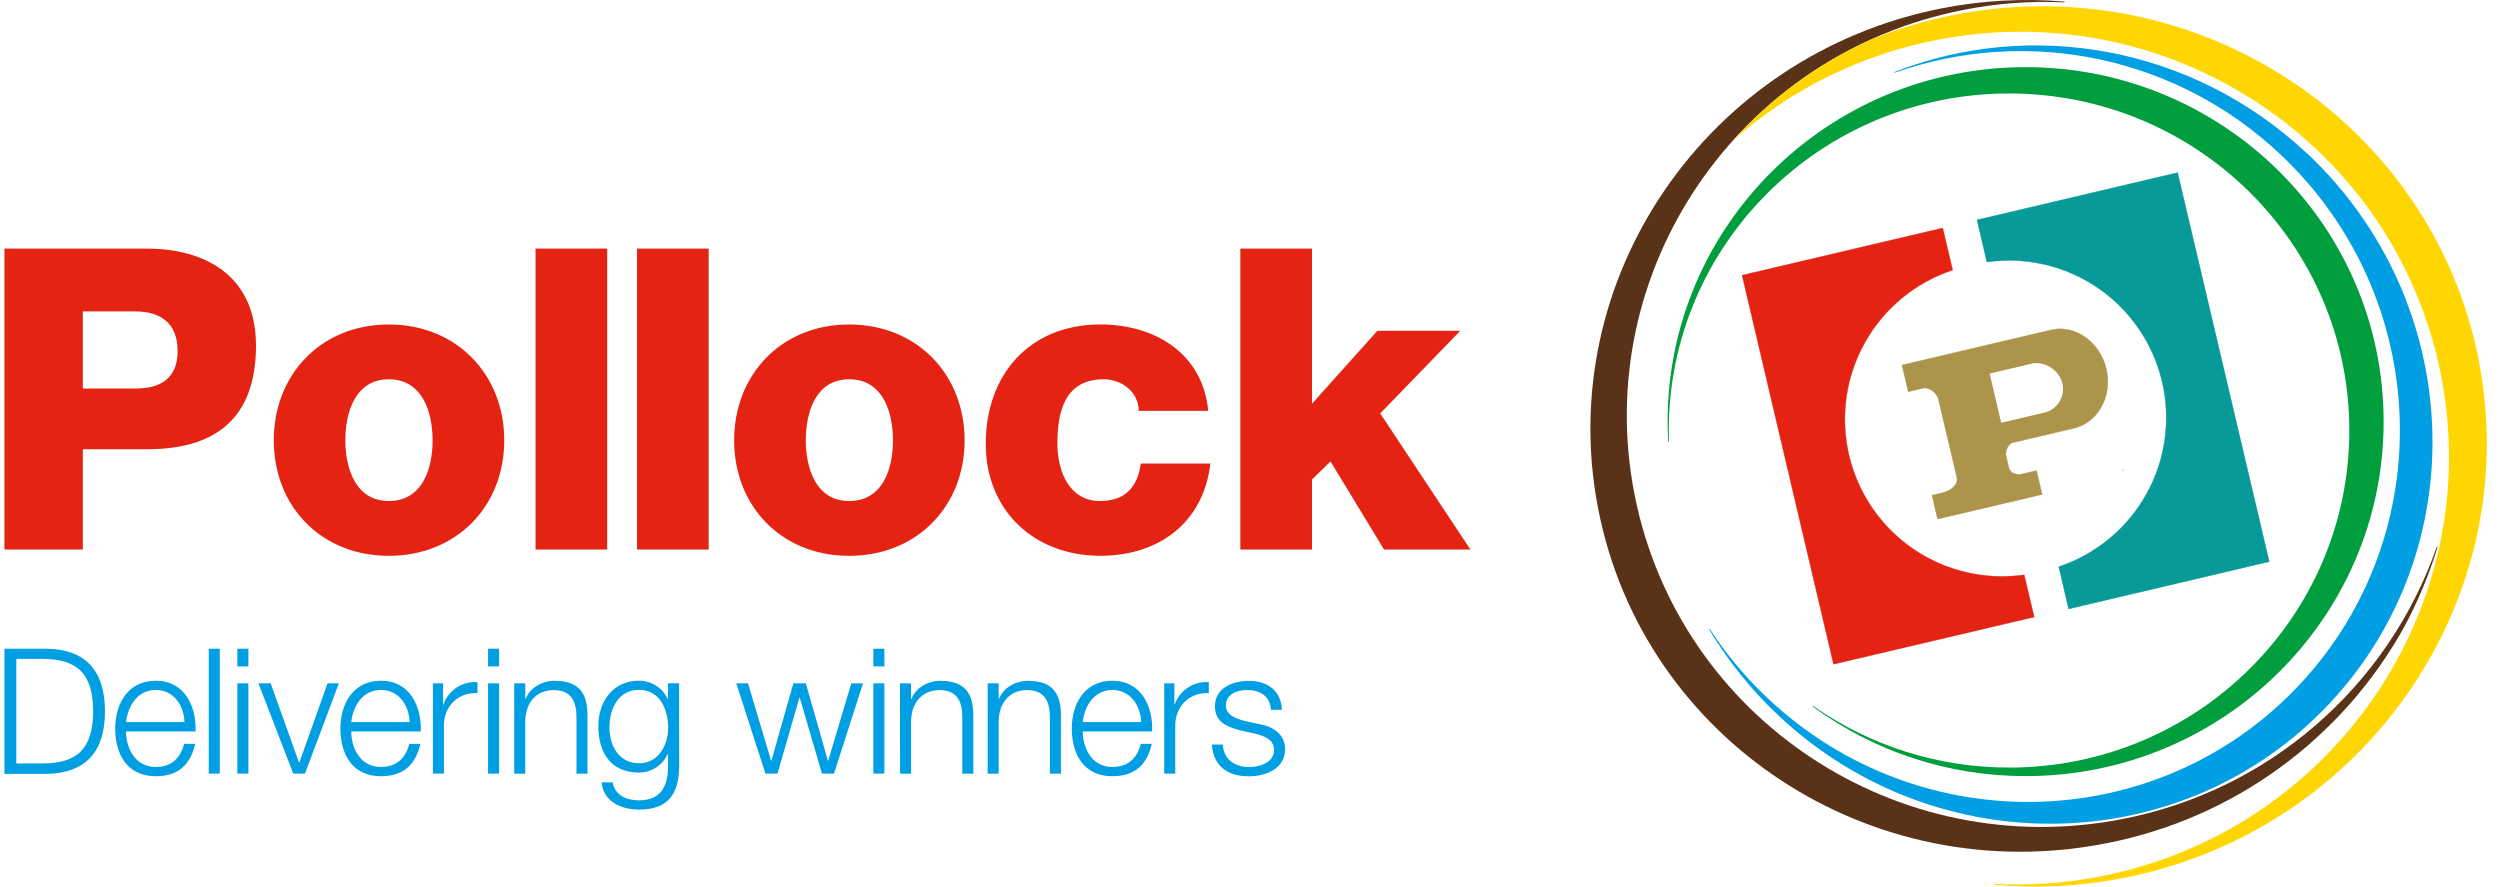 <svg xmlns="http://www.w3.org/2000/svg" viewBox="0 0 141 50" fill="none"><g clip-path="url(#clip0_425_2004)"><path d="M112.058 14.78C114.249 14.466 116.478 14.983 118.307 16.229C120.136 17.476 121.433 19.361 121.941 21.516C122.45 23.67 122.134 25.936 121.056 27.869C119.978 29.802 118.215 31.262 116.115 31.961L116.669 34.344L127.986 31.678L122.818 9.735L111.501 12.401L112.058 14.78Z" fill="#089A98"/><path d="M112.058 14.78C114.249 14.466 116.478 14.983 118.307 16.229C120.136 17.476 121.433 19.361 121.941 21.516C122.45 23.67 122.134 25.936 121.056 27.869C119.978 29.802 118.215 31.262 116.115 31.961L116.669 34.344L127.986 31.678L122.818 9.735L111.501 12.401L112.058 14.78Z" stroke="#059997" stroke-width="0.018" stroke-miterlimit="3.86"/><path d="M110.132 15.234C108.029 15.928 106.263 17.385 105.18 19.317C104.098 21.249 103.778 23.516 104.284 25.672C104.79 27.828 106.085 29.717 107.913 30.966C109.742 32.215 111.972 32.734 114.164 32.421L114.729 34.799L103.411 37.462L98.252 15.523L109.569 12.859L110.132 15.234Z" stroke="#E22518" stroke-width="0.018" stroke-miterlimit="3.86"/><path d="M119.761 26.564C119.746 26.535 119.735 26.505 119.728 26.474" stroke="#1D1E1C" stroke-width="0.018" stroke-miterlimit="3.86"/><path d="M113.515 24.974L116.965 24.162C118.327 23.841 119.158 22.34 118.8 20.811C118.442 19.281 117.036 18.283 115.681 18.604L107.271 20.585L107.624 22.093L108.555 21.873C108.752 21.895 108.937 21.981 109.081 22.118C109.225 22.255 109.32 22.435 109.352 22.631L109.32 22.494L110.365 26.926C110.451 27.298 110.082 27.667 109.548 27.792L108.962 27.93L109.278 29.276L115.178 27.887L114.861 26.542L113.988 26.741C113.713 26.806 113.369 26.655 113.312 26.413L113.136 25.683C113.099 25.48 113.266 25.032 113.515 24.974Z" stroke="#AA924B" stroke-width="0.018" stroke-miterlimit="3.86"/><path fill-rule="evenodd" clip-rule="evenodd" d="M118.8 20.814C118.447 19.29 117.036 18.287 115.681 18.608L107.271 20.589L107.624 22.097L108.555 21.873C108.752 21.895 108.936 21.981 109.08 22.117C109.224 22.254 109.32 22.434 109.352 22.629L109.32 22.494L109.352 22.631L110.365 26.928C110.451 27.3 110.082 27.669 109.548 27.794L108.962 27.932L109.278 29.278L115.178 27.89L114.861 26.544L113.988 26.743C113.713 26.808 113.369 26.657 113.312 26.415L113.136 25.685C113.086 25.475 113.254 25.027 113.503 24.968L116.953 24.157C118.327 23.841 119.158 22.34 118.8 20.814ZM115.245 23.284L112.866 23.845L112.219 21.07L114.591 20.511H114.559C115.312 20.335 116.147 20.878 116.323 21.64C116.364 21.819 116.368 22.004 116.335 22.184C116.302 22.365 116.234 22.537 116.133 22.691C116.032 22.844 115.902 22.975 115.75 23.077C115.597 23.179 115.426 23.25 115.245 23.284Z" fill="#AC944B"/><path d="M130.103 8.643C123.612 2.56 114.508 1.059 106.86 4.057C106.816 4.075 106.83 4.114 106.874 4.098C110.566 2.794 114.545 2.532 118.375 3.341C122.205 4.15 125.739 5.999 128.588 8.684C137.159 16.727 137.654 30.133 129.685 38.625C121.716 47.116 108.31 47.462 99.736 39.417C98.484 38.243 97.377 36.925 96.439 35.489C96.409 35.443 96.375 35.465 96.403 35.511C97.477 37.305 98.796 38.94 100.321 40.369C109.254 48.751 123.16 48.441 131.384 39.676C139.607 30.911 139.027 17.017 130.101 8.631" fill="#009FE3"/><path d="M114.244 3.787C103.092 3.787 94.052 12.739 94.052 23.781C94.052 24.148 94.063 24.515 94.084 24.877C94.084 24.929 94.128 24.926 94.126 24.877C94.126 24.679 94.118 24.48 94.118 24.28C94.118 13.785 102.711 5.272 113.311 5.272C123.91 5.272 132.502 13.785 132.502 24.28C132.502 34.776 123.91 43.29 113.318 43.29C109.365 43.297 105.506 42.085 102.267 39.819C102.224 39.789 102.202 39.819 102.244 39.854C105.725 42.408 109.933 43.781 114.251 43.772C125.399 43.772 134.437 34.823 134.437 23.781C134.437 12.739 125.392 3.787 114.244 3.787Z" fill="#009E3C"/><path d="M118.786 47.563C122.311 46.88 125.644 45.433 128.549 43.323C131.455 41.213 133.862 38.492 135.603 35.351C136.368 33.928 136.992 32.434 137.467 30.89C137.487 30.827 137.441 30.816 137.421 30.875C136.067 34.749 133.721 38.202 130.618 40.889C127.515 43.576 123.762 45.403 119.733 46.189C107.01 48.694 94.685 40.518 92.193 27.916C89.701 15.315 98.014 3.068 110.732 0.56C112.603 0.189 114.513 0.046 116.419 0.133C116.466 0.133 116.466 0.092 116.419 0.089C114.107 -0.106 111.78 0.023 109.504 0.472C96.248 3.086 87.585 15.747 90.148 28.753C92.712 41.758 105.535 50.177 118.786 47.563Z" fill="#5a3217"/><path d="M139.828 20.446C137.259 6.991 124.065 -1.8 110.351 0.812C108.694 1.127 107.073 1.604 105.509 2.234C102.557 3.571 99.915 5.506 97.748 7.915C101.034 5.008 105.046 3.043 109.358 2.228C122.524 -0.28 135.211 8.258 137.699 21.296C140.186 34.335 131.525 46.94 118.357 49.449C116.422 49.819 114.449 49.954 112.482 49.849C112.413 49.849 112.413 49.889 112.482 49.897C114.868 50.113 117.273 49.994 119.627 49.544C133.343 46.931 142.382 33.905 139.822 20.439" fill="#FFD601"/><path d="M110.132 15.234C108.029 15.928 106.263 17.385 105.18 19.317C104.098 21.249 103.778 23.516 104.284 25.672C104.79 27.828 106.085 29.717 107.913 30.966C109.742 32.215 111.972 32.734 114.164 32.421L114.729 34.799L103.411 37.462L98.252 15.523L109.569 12.859L110.132 15.234Z" fill="#E42313"/><path d="M0.25 36.589H2.686C4.803 36.638 5.921 37.802 5.921 40.117C5.921 42.431 4.807 43.588 2.686 43.645H0.25V36.589ZM0.921 43.059H2.351C4.373 43.069 5.251 42.211 5.251 40.11C5.251 38.009 4.369 37.152 2.351 37.16H0.921V43.059ZM7.11 41.254C7.11 42.161 7.594 43.257 8.786 43.257C9.694 43.257 10.187 42.727 10.384 41.955H11.01C10.744 43.108 10.072 43.779 8.79 43.779C7.172 43.779 6.497 42.544 6.497 41.087C6.497 39.745 7.176 38.393 8.79 38.393C10.404 38.393 11.083 39.824 11.03 41.254H7.11ZM10.404 40.725C10.375 39.789 9.793 38.912 8.786 38.912C7.779 38.912 7.209 39.794 7.11 40.725H10.404ZM11.774 36.589H12.395V43.63H11.774V36.589ZM13.386 36.589H14.009V37.586H13.386V36.589ZM13.386 38.541H14.009V43.63H13.386V38.541ZM14.577 38.541H15.267L16.865 43.01H16.884L18.472 38.541H19.112L17.2 43.63H16.538L14.577 38.541ZM19.811 41.254C19.811 42.161 20.294 43.257 21.486 43.257C22.395 43.257 22.887 42.727 23.084 41.955H23.711C23.444 43.108 22.774 43.779 21.492 43.779C19.874 43.779 19.198 42.544 19.198 41.087C19.198 39.745 19.879 38.393 21.492 38.393C23.104 38.393 23.785 39.824 23.732 41.254H19.811ZM23.104 40.725C23.074 39.789 22.494 38.912 21.486 38.912C20.479 38.912 19.909 39.794 19.811 40.725H23.104ZM24.416 38.541H24.988V39.736H25.007C25.143 39.342 25.406 39.005 25.754 38.776C26.102 38.548 26.516 38.441 26.931 38.473V39.094C25.806 39.035 25.037 39.863 25.037 40.919V43.63H24.416V38.541ZM27.526 36.589H28.149V37.586H27.526V36.589ZM27.526 38.541H28.149V43.63H27.526V38.541ZM29.002 38.541H29.625V39.423H29.644C29.87 38.811 30.551 38.397 31.271 38.397C32.701 38.397 33.135 39.147 33.135 40.36V43.634H32.514V40.459C32.514 39.577 32.229 38.921 31.221 38.921C30.214 38.921 29.644 39.67 29.625 40.665V43.634H29.002V38.541ZM38.307 43.216C38.296 44.735 37.714 45.661 36.047 45.661C35.031 45.661 34.026 45.207 33.931 44.123H34.552C34.689 44.872 35.351 45.139 36.04 45.139C37.185 45.139 37.677 44.458 37.677 43.216V42.525H37.658C37.519 42.837 37.292 43.102 37.005 43.288C36.717 43.474 36.382 43.572 36.04 43.571C34.414 43.571 33.747 42.406 33.747 40.956C33.747 39.556 34.576 38.392 36.04 38.392C36.38 38.392 36.712 38.489 36.998 38.67C37.284 38.852 37.513 39.111 37.658 39.418H37.677V38.536H38.3L38.307 43.216ZM37.684 41.025C37.684 40.029 37.222 38.908 36.047 38.908C34.873 38.908 34.372 39.967 34.372 41.025C34.372 42.052 34.901 43.048 36.047 43.048C37.116 43.05 37.684 42.062 37.684 41.027V41.025ZM41.526 38.541H42.188L43.489 42.902H43.509L44.743 38.541H45.449L46.693 42.902H46.712L48.014 38.541H48.675L47.038 43.63H46.358L45.105 39.351H45.086L43.851 43.63H43.17L41.526 38.541ZM49.257 36.589H49.878V37.586H49.257V36.589ZM49.257 38.541H49.878V43.63H49.257V38.541ZM50.758 38.541H51.379V39.423H51.404C51.632 38.811 52.311 38.397 53.032 38.397C54.461 38.397 54.895 39.147 54.895 40.36V43.634H54.274V40.459C54.274 39.577 53.988 38.921 52.983 38.921C51.977 38.921 51.404 39.67 51.385 40.665V43.634H50.764L50.758 38.541ZM55.705 38.541H56.325V39.423H56.343C56.571 38.811 57.252 38.397 57.971 38.397C59.402 38.397 59.836 39.147 59.836 40.36V43.634H59.215V40.459C59.215 39.577 58.927 38.921 57.922 38.921C56.916 38.921 56.343 39.67 56.324 40.665V43.634H55.703L55.705 38.541ZM61.065 41.254C61.076 42.161 61.548 43.257 62.743 43.257C63.649 43.257 64.143 42.727 64.341 41.955H64.962C64.695 43.108 64.025 43.779 62.743 43.779C61.125 43.779 60.45 42.544 60.45 41.087C60.45 39.745 61.13 38.393 62.743 38.393C64.355 38.393 65.036 39.824 64.981 41.254H61.065ZM64.36 40.725C64.33 39.789 63.748 38.912 62.743 38.912C61.737 38.912 61.164 39.794 61.065 40.725H64.36ZM65.662 38.541H66.235V39.736H66.254C66.39 39.342 66.653 39.005 67.001 38.776C67.348 38.548 67.762 38.441 68.177 38.473V39.094C67.054 39.035 66.284 39.863 66.284 40.919V43.63H65.662V38.541ZM71.675 40.03C71.645 39.261 71.054 38.917 70.343 38.917C69.791 38.917 69.14 39.134 69.14 39.799C69.14 40.351 69.772 40.549 70.199 40.658L71.028 40.845C71.733 40.955 72.478 41.374 72.478 42.256C72.478 43.361 71.382 43.784 70.435 43.784C69.251 43.784 68.444 43.232 68.345 41.99H68.966C69.015 42.828 69.638 43.262 70.465 43.262C71.047 43.262 71.857 43.006 71.857 42.295C71.857 41.704 71.305 41.507 70.742 41.367L69.943 41.191C69.133 40.974 68.523 40.697 68.523 39.829C68.523 38.794 69.539 38.399 70.435 38.399C71.451 38.399 72.261 38.928 72.299 40.036L71.675 40.03Z" fill="#009FE3"/><path d="M0.25 14.023H8.306C11.467 14.023 14.438 15.473 14.438 19.492C14.438 23.698 12.037 25.337 8.306 25.337H4.671V30.992H0.25V14.023ZM4.671 21.913H7.641C9.052 21.913 10.017 21.344 10.017 19.797C10.017 18.181 8.996 17.564 7.641 17.564H4.671V21.913ZM21.929 18.301C25.755 18.301 28.44 21.123 28.44 24.836C28.44 28.549 25.755 31.349 21.929 31.349C18.103 31.349 15.441 28.544 15.441 24.836C15.441 21.128 18.101 18.301 21.929 18.301ZM21.929 28.258C23.829 28.258 24.398 26.429 24.398 24.836C24.398 23.243 23.827 21.391 21.929 21.391C20.031 21.391 19.477 23.268 19.477 24.836C19.477 26.404 20.05 28.258 21.929 28.258ZM30.205 14.023H34.245V30.992H30.205V14.023ZM35.928 14.023H39.969V30.992H35.928V14.023ZM47.894 18.301C51.72 18.301 54.404 21.123 54.404 24.836C54.404 28.549 51.72 31.349 47.894 31.349C44.068 31.349 41.406 28.544 41.406 24.836C41.406 21.128 44.068 18.301 47.894 18.301ZM47.894 28.258C49.795 28.258 50.363 26.429 50.363 24.836C50.363 23.243 49.794 21.391 47.894 21.391C45.994 21.391 45.446 23.268 45.446 24.836C45.446 26.404 46.015 28.258 47.894 28.258ZM64.224 23.173C64.224 22.127 63.273 21.391 62.252 21.391C59.994 21.391 59.638 23.316 59.638 25.027C59.638 26.614 60.326 28.258 62.039 28.258C63.464 28.258 64.156 27.475 64.342 26.142H68.264C67.884 29.468 65.365 31.347 62.062 31.347C58.358 31.347 55.597 28.828 55.597 25.025C55.597 21.104 58.093 18.299 62.062 18.299C65.15 18.299 67.837 19.94 68.145 23.171L64.224 23.173ZM69.955 14.023H73.996V22.769L77.686 18.657H82.361L77.845 23.316L82.931 30.992H78.059L75.041 26.025L73.996 27.046V30.992H69.955V14.023Z" fill="#E42313"/></g><defs><clipPath id="clip0_425_2004"><rect width="140.011" height="50" fill="white" transform="translate(0.25)"/></clipPath></defs></svg>
